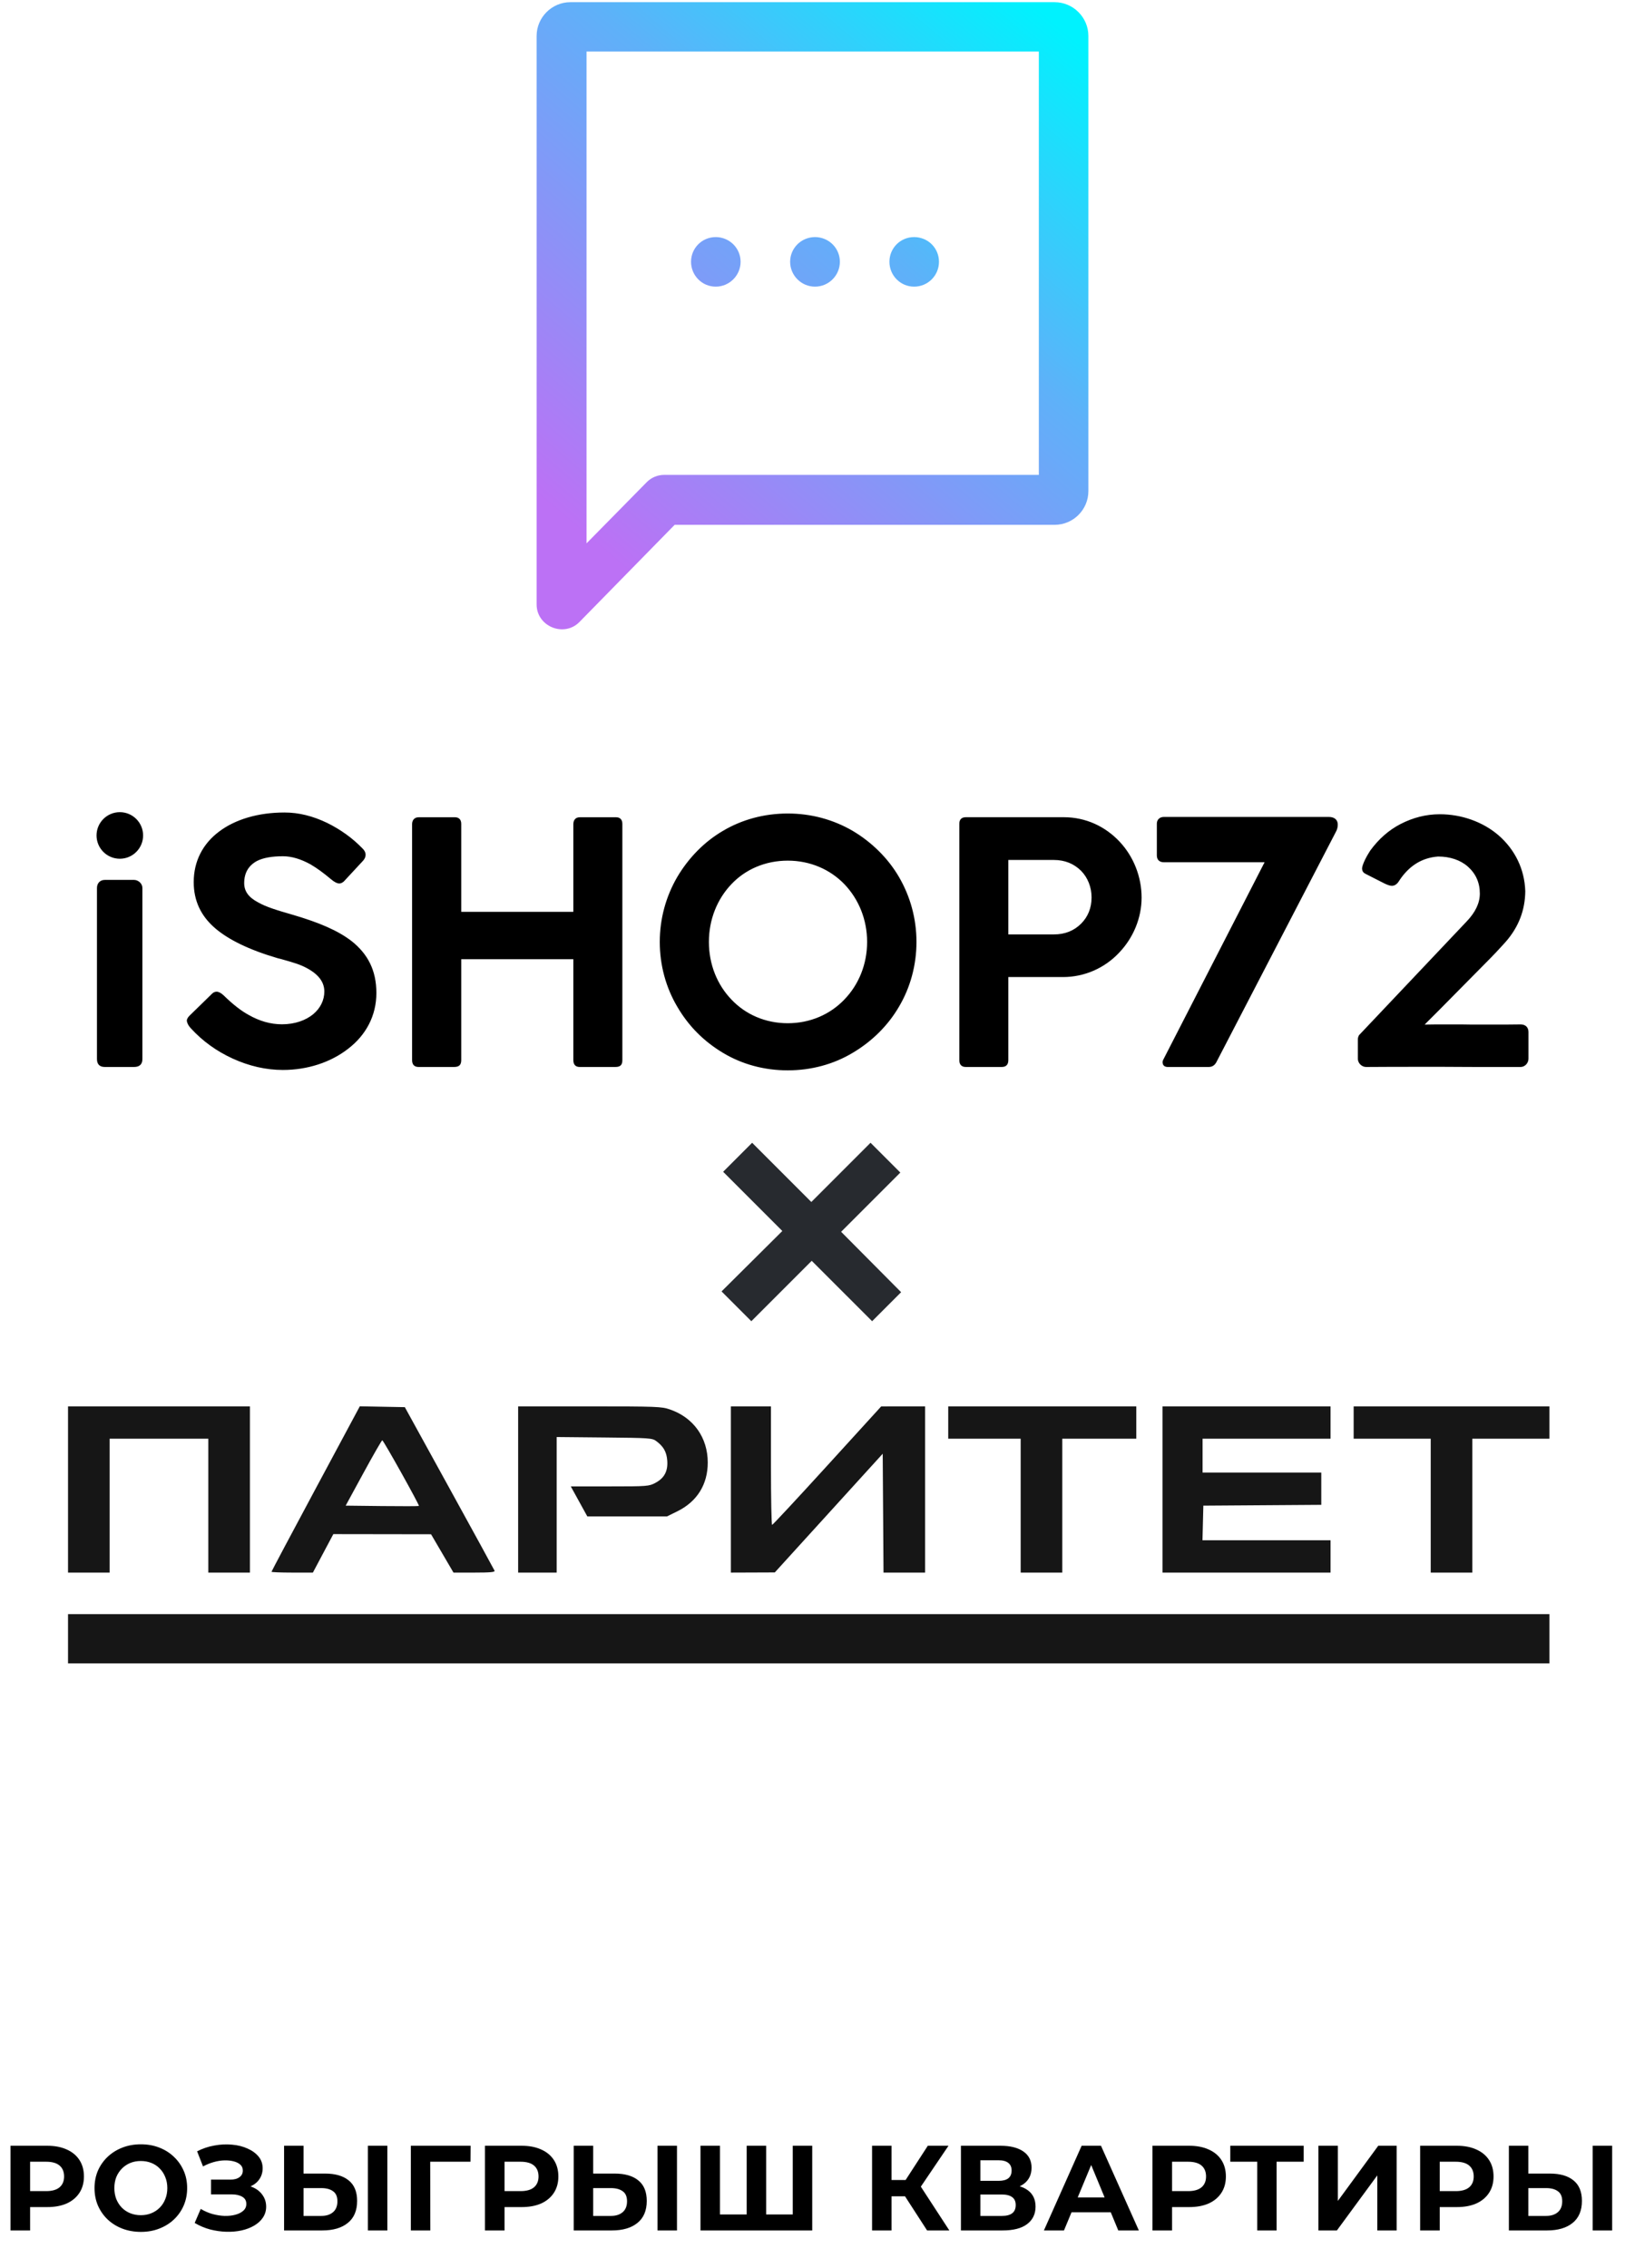 <svg width="215" height="300" viewBox="0 0 215 300" fill="none" xmlns="http://www.w3.org/2000/svg">
<path d="M115.389 174.746L107.398 166.756L99.408 174.746L95.466 170.803L103.508 162.813L95.676 154.981L99.513 151.143L107.346 158.976L115.178 151.143L119.121 155.086L111.288 162.918L119.226 170.908L115.389 174.746Z" fill="#272A2F"/>
<path d="M1.392 295V283.8H6.24C7.243 283.8 8.107 283.965 8.832 284.296C9.557 284.616 10.117 285.08 10.512 285.688C10.907 286.296 11.104 287.021 11.104 287.864C11.104 288.696 10.907 289.416 10.512 290.024C10.117 290.632 9.557 291.101 8.832 291.432C8.107 291.752 7.243 291.912 6.24 291.912H2.832L3.984 290.744V295H1.392ZM3.984 291.032L2.832 289.8H6.096C6.896 289.8 7.493 289.629 7.888 289.288C8.283 288.947 8.48 288.472 8.48 287.864C8.48 287.245 8.283 286.765 7.888 286.424C7.493 286.083 6.896 285.912 6.096 285.912H2.832L3.984 284.68V291.032ZM18.65 295.192C17.765 295.192 16.944 295.048 16.186 294.76C15.44 294.472 14.789 294.067 14.234 293.544C13.69 293.021 13.264 292.408 12.954 291.704C12.655 291 12.506 290.232 12.506 289.4C12.506 288.568 12.655 287.8 12.954 287.096C13.264 286.392 13.695 285.779 14.25 285.256C14.805 284.733 15.456 284.328 16.202 284.04C16.949 283.752 17.759 283.608 18.634 283.608C19.52 283.608 20.33 283.752 21.066 284.04C21.813 284.328 22.458 284.733 23.002 285.256C23.557 285.779 23.989 286.392 24.298 287.096C24.608 287.789 24.762 288.557 24.762 289.4C24.762 290.232 24.608 291.005 24.298 291.72C23.989 292.424 23.557 293.037 23.002 293.56C22.458 294.072 21.813 294.472 21.066 294.76C20.33 295.048 19.525 295.192 18.65 295.192ZM18.634 292.984C19.136 292.984 19.594 292.899 20.01 292.728C20.437 292.557 20.81 292.312 21.13 291.992C21.45 291.672 21.695 291.293 21.866 290.856C22.047 290.419 22.138 289.933 22.138 289.4C22.138 288.867 22.047 288.381 21.866 287.944C21.695 287.507 21.45 287.128 21.13 286.808C20.821 286.488 20.453 286.243 20.026 286.072C19.599 285.901 19.136 285.816 18.634 285.816C18.133 285.816 17.669 285.901 17.242 286.072C16.826 286.243 16.458 286.488 16.138 286.808C15.818 287.128 15.568 287.507 15.386 287.944C15.216 288.381 15.13 288.867 15.13 289.4C15.13 289.923 15.216 290.408 15.386 290.856C15.568 291.293 15.813 291.672 16.122 291.992C16.442 292.312 16.816 292.557 17.242 292.728C17.669 292.899 18.133 292.984 18.634 292.984ZM25.758 294.008L26.558 292.152C27.038 292.44 27.55 292.664 28.094 292.824C28.649 292.973 29.188 293.059 29.71 293.08C30.244 293.091 30.724 293.037 31.15 292.92C31.588 292.803 31.934 292.627 32.19 292.392C32.457 292.157 32.59 291.859 32.59 291.496C32.59 291.069 32.414 290.755 32.062 290.552C31.71 290.339 31.241 290.232 30.654 290.232H27.918V288.28H30.462C30.985 288.28 31.39 288.173 31.678 287.96C31.977 287.747 32.126 287.453 32.126 287.08C32.126 286.76 32.02 286.504 31.806 286.312C31.593 286.109 31.3 285.96 30.926 285.864C30.564 285.768 30.153 285.725 29.694 285.736C29.236 285.747 28.761 285.821 28.27 285.96C27.78 286.099 27.31 286.291 26.862 286.536L26.078 284.536C26.804 284.163 27.566 283.907 28.366 283.768C29.177 283.619 29.956 283.581 30.702 283.656C31.46 283.72 32.142 283.891 32.75 284.168C33.358 284.435 33.844 284.787 34.206 285.224C34.569 285.661 34.75 286.179 34.75 286.776C34.75 287.309 34.612 287.784 34.334 288.2C34.057 288.616 33.668 288.936 33.166 289.16C32.676 289.384 32.11 289.496 31.47 289.496L31.534 288.92C32.281 288.92 32.926 289.048 33.47 289.304C34.025 289.549 34.452 289.896 34.75 290.344C35.06 290.781 35.214 291.288 35.214 291.864C35.214 292.397 35.07 292.877 34.782 293.304C34.505 293.72 34.121 294.072 33.63 294.36C33.14 294.648 32.58 294.861 31.95 295C31.321 295.139 30.649 295.197 29.934 295.176C29.23 295.155 28.521 295.053 27.806 294.872C27.092 294.68 26.409 294.392 25.758 294.008ZM43.01 287.48C44.365 287.48 45.41 287.784 46.146 288.392C46.882 288.989 47.25 289.891 47.25 291.096C47.25 292.376 46.84 293.347 46.018 294.008C45.208 294.669 44.082 295 42.642 295H37.586V283.8H40.162V287.48H43.01ZM42.498 293.08C43.16 293.08 43.682 292.915 44.066 292.584C44.45 292.253 44.642 291.773 44.642 291.144C44.642 290.525 44.45 290.083 44.066 289.816C43.693 289.539 43.17 289.4 42.498 289.4H40.162V293.08H42.498ZM48.674 295V283.8H51.25V295H48.674ZM54.359 295V283.8H62.264L62.248 285.912H56.328L56.919 285.32L56.935 295H54.359ZM64.164 295V283.8H69.012C70.014 283.8 70.879 283.965 71.604 284.296C72.329 284.616 72.889 285.08 73.284 285.688C73.678 286.296 73.876 287.021 73.876 287.864C73.876 288.696 73.678 289.416 73.284 290.024C72.889 290.632 72.329 291.101 71.604 291.432C70.879 291.752 70.014 291.912 69.012 291.912H65.604L66.756 290.744V295H64.164ZM66.756 291.032L65.604 289.8H68.868C69.668 289.8 70.265 289.629 70.66 289.288C71.055 288.947 71.252 288.472 71.252 287.864C71.252 287.245 71.055 286.765 70.66 286.424C70.265 286.083 69.668 285.912 68.868 285.912H65.604L66.756 284.68V291.032ZM81.33 287.48C82.684 287.48 83.73 287.784 84.466 288.392C85.202 288.989 85.57 289.891 85.57 291.096C85.57 292.376 85.159 293.347 84.338 294.008C83.527 294.669 82.402 295 80.962 295H75.906V283.8H78.482V287.48H81.33ZM80.818 293.08C81.479 293.08 82.002 292.915 82.386 292.584C82.77 292.253 82.962 291.773 82.962 291.144C82.962 290.525 82.77 290.083 82.386 289.816C82.012 289.539 81.49 289.4 80.818 289.4H78.482V293.08H80.818ZM86.994 295V283.8H89.57V295H86.994ZM99.367 292.888L98.791 293.48V283.8H101.367V293.48L100.759 292.888H105.495L104.887 293.48V283.8H107.463V295H92.679V283.8H95.255V293.48L94.663 292.888H99.367ZM122.661 295L119.173 289.608L121.269 288.344L125.605 295H122.661ZM115.381 295V283.8H117.957V295H115.381ZM117.205 290.488V288.328H121.109V290.488H117.205ZM121.509 289.688L119.125 289.4L122.757 283.8H125.493L121.509 289.688ZM127.139 295V283.8H132.355C133.656 283.8 134.67 284.051 135.395 284.552C136.12 285.053 136.483 285.768 136.483 286.696C136.483 287.613 136.142 288.328 135.459 288.84C134.776 289.341 133.87 289.592 132.739 289.592L133.043 288.92C134.302 288.92 135.278 289.171 135.971 289.672C136.664 290.173 137.011 290.899 137.011 291.848C137.011 292.829 136.638 293.603 135.891 294.168C135.155 294.723 134.078 295 132.659 295H127.139ZM129.715 293.08H132.563C133.16 293.08 133.614 292.963 133.923 292.728C134.232 292.493 134.387 292.131 134.387 291.64C134.387 291.171 134.232 290.824 133.923 290.6C133.614 290.365 133.16 290.248 132.563 290.248H129.715V293.08ZM129.715 288.44H132.131C132.696 288.44 133.123 288.328 133.411 288.104C133.699 287.869 133.843 287.528 133.843 287.08C133.843 286.632 133.699 286.296 133.411 286.072C133.123 285.837 132.696 285.72 132.131 285.72H129.715V288.44ZM138.117 295L143.109 283.8H145.669L150.677 295H147.957L143.861 285.112H144.885L140.773 295H138.117ZM140.613 292.6L141.301 290.632H147.061L147.765 292.6H140.613ZM152.482 295V283.8H157.33C158.333 283.8 159.197 283.965 159.922 284.296C160.647 284.616 161.207 285.08 161.602 285.688C161.997 286.296 162.194 287.021 162.194 287.864C162.194 288.696 161.997 289.416 161.602 290.024C161.207 290.632 160.647 291.101 159.922 291.432C159.197 291.752 158.333 291.912 157.33 291.912H153.922L155.074 290.744V295H152.482ZM155.074 291.032L153.922 289.8H157.186C157.986 289.8 158.583 289.629 158.978 289.288C159.373 288.947 159.57 288.472 159.57 287.864C159.57 287.245 159.373 286.765 158.978 286.424C158.583 286.083 157.986 285.912 157.186 285.912H153.922L155.074 284.68V291.032ZM166.343 295V285.32L166.935 285.912H162.775V283.8H172.487V285.912H168.327L168.903 285.32V295H166.343ZM174.434 295V283.8H177.01V291.096L182.354 283.8H184.786V295H182.226V287.72L176.882 295H174.434ZM187.895 295V283.8H192.743C193.746 283.8 194.61 283.965 195.335 284.296C196.06 284.616 196.62 285.08 197.015 285.688C197.41 286.296 197.607 287.021 197.607 287.864C197.607 288.696 197.41 289.416 197.015 290.024C196.62 290.632 196.06 291.101 195.335 291.432C194.61 291.752 193.746 291.912 192.743 291.912H189.335L190.487 290.744V295H187.895ZM190.487 291.032L189.335 289.8H192.599C193.399 289.8 193.996 289.629 194.391 289.288C194.786 288.947 194.983 288.472 194.983 287.864C194.983 287.245 194.786 286.765 194.391 286.424C193.996 286.083 193.399 285.912 192.599 285.912H189.335L190.487 284.68V291.032ZM205.061 287.48C206.416 287.48 207.461 287.784 208.197 288.392C208.933 288.989 209.301 289.891 209.301 291.096C209.301 292.376 208.89 293.347 208.069 294.008C207.258 294.669 206.133 295 204.693 295H199.637V283.8H202.213V287.48H205.061ZM204.549 293.08C205.21 293.08 205.733 292.915 206.117 292.584C206.501 292.253 206.693 291.773 206.693 291.144C206.693 290.525 206.501 290.083 206.117 289.816C205.744 289.539 205.221 289.4 204.549 289.4H202.213V293.08H204.549ZM210.725 295V283.8H213.301V295H210.725Z" fill="black"/>
<path fill-rule="evenodd" clip-rule="evenodd" d="M9 197.001V207.992H11.753H14.507V199.138V190.285H21.033H27.56V199.138V207.992H30.313H33.067V197.001V186.011H21.033H9V197.001ZM41.764 196.888C38.551 202.877 35.922 207.825 35.922 207.884C35.922 207.943 37.154 207.992 38.66 207.992H41.398L42.75 205.448L44.103 202.904L50.567 202.913L57.031 202.923L58.515 205.457L59.999 207.992H62.769C64.906 207.992 65.514 207.934 65.432 207.737C65.373 207.598 62.678 202.675 59.443 196.798L53.562 186.112L50.584 186.056L47.606 186L41.764 196.888ZM68.555 197.001V207.992H71.104H73.653V199.028V190.064L79.962 190.124C85.965 190.18 86.297 190.203 86.832 190.603C87.795 191.32 88.196 192.033 88.282 193.177C88.388 194.578 87.893 195.504 86.704 196.131C85.858 196.577 85.641 196.594 80.673 196.594H75.52L76.614 198.579L77.707 200.563H82.977H88.246L89.605 199.895C92.226 198.607 93.641 196.343 93.641 193.439C93.641 190.133 91.753 187.485 88.629 186.413C87.529 186.035 86.887 186.011 78.007 186.011H68.555V197.001ZM96.7 197.001V207.992L99.607 207.982L102.513 207.971L109.651 200.122L116.79 192.272L116.843 200.132L116.896 207.992H119.648H122.399V197.001V186.011L119.492 186.013L116.586 186.016L109.447 193.849C105.521 198.157 102.24 201.682 102.156 201.682C102.072 201.682 102.003 198.156 102.003 193.846V186.011H99.352H96.7V197.001ZM125.458 188.148V190.285H130.251H135.044V199.138V207.992H137.797H140.55V199.138V190.285H145.445H150.34V188.148V186.011H137.899H125.458V188.148ZM153.808 197.001V207.992H164.923H176.039V205.855V203.718H167.568H159.097L159.155 201.428L159.212 199.138L167.014 199.085L174.815 199.032V196.897V194.762H166.963H159.11V192.524V190.285H167.574H176.039V188.148V186.011H164.923H153.808V197.001ZM179.098 188.148V190.285H184.197H189.296V199.138V207.992H192.049H194.802V199.138V190.285H199.901H205V188.148V186.011H192.049H179.098V188.148ZM48.091 194.813L45.735 199.138L50.547 199.193C53.193 199.223 55.389 199.216 55.427 199.179C55.526 199.08 50.735 190.498 50.578 190.493C50.506 190.49 49.387 192.435 48.091 194.813ZM9 216.744V220H107H205V216.744V213.487H107H9V216.744Z" fill="#161616"/>
<path d="M17.727 141.12C18.462 141.12 18.84 140.764 18.84 140.074V117.445C18.84 116.843 18.282 116.376 17.727 116.376H13.876C13.231 116.376 12.829 116.823 12.829 117.445V140.074C12.829 140.763 13.185 141.12 13.876 141.12H17.727ZM15.854 107.418C17.555 107.418 18.934 108.797 18.934 110.498C18.934 112.199 17.555 113.578 15.854 113.578C14.153 113.578 12.773 112.199 12.773 110.498C12.773 108.797 14.153 107.418 15.854 107.418ZM37.442 141.514C40.67 141.514 43.743 140.512 46.035 138.731C48.417 136.921 49.798 134.338 49.798 131.34C49.798 128.335 48.662 126.184 46.547 124.492C44.692 123.052 42.177 122.006 38.779 121.004C36.53 120.359 35.172 119.936 34.125 119.335C32.909 118.689 32.308 117.895 32.308 116.804C32.308 115.446 32.886 114.467 34.015 113.865C34.837 113.45 35.974 113.25 37.442 113.25C38.578 113.25 39.773 113.606 41.065 114.311C41.909 114.801 42.822 115.468 43.801 116.293C44.247 116.67 44.604 116.848 44.893 116.848C45.093 116.848 45.294 116.759 45.494 116.581L47.95 113.933C48.24 113.651 48.373 113.34 48.373 113.049C48.373 112.761 48.24 112.493 47.972 112.226C46.614 110.823 45.049 109.71 43.291 108.842C41.398 107.929 39.529 107.462 37.643 107.462C34.148 107.462 31.106 108.375 28.968 110C26.809 111.625 25.63 113.933 25.63 116.67C25.63 119.112 26.565 121.138 28.457 122.762C30.237 124.291 32.976 125.627 36.687 126.718L37.287 126.873C38.956 127.341 39.773 127.586 40.685 128.091C42.177 128.914 42.911 129.916 42.911 131.141C42.911 132.275 42.4 133.337 41.442 134.138C40.441 134.961 39.001 135.474 37.31 135.474C35.795 135.474 34.327 135.051 32.886 134.228C31.862 133.671 30.771 132.803 29.592 131.652C29.235 131.319 28.924 131.162 28.657 131.162C28.435 131.162 28.234 131.251 28.055 131.429L25.073 134.338C24.828 134.584 24.717 134.806 24.717 135.006C24.717 135.051 24.738 135.117 24.762 135.207C24.828 135.451 24.984 135.719 25.274 136.03C26.809 137.7 28.634 139.021 30.771 140.001C32.961 141.002 35.186 141.514 37.442 141.514ZM60.067 141.12C60.758 141.12 61.025 140.832 61.025 140.208V126.866H75.858V140.208C75.858 140.809 76.148 141.12 76.704 141.12H81.408C82.099 141.12 82.343 140.832 82.343 140.208V108.961C82.343 108.337 81.965 108.092 81.521 108.092H76.704C76.148 108.092 75.858 108.471 75.858 109.006V120.603H61.025V108.961C61.025 108.337 60.646 108.092 60.201 108.092H55.392C54.836 108.092 54.524 108.471 54.524 109.006V140.208C54.524 140.809 54.814 141.12 55.392 141.12H60.067ZM104.226 141.566C107.321 141.566 110.296 140.764 112.812 139.251C115.372 137.737 117.486 135.644 118.94 133.151C120.432 130.636 121.256 127.674 121.256 124.58C121.256 121.486 120.432 118.548 118.94 115.988C117.486 113.494 115.327 111.38 112.812 109.888C110.252 108.397 107.321 107.595 104.226 107.595C101.11 107.595 98.171 108.397 95.656 109.888C93.17 111.336 91.1 113.473 89.609 115.988C88.116 118.548 87.293 121.486 87.293 124.58C87.293 127.674 88.116 130.636 89.609 133.151C91.1 135.712 93.126 137.737 95.656 139.251C98.171 140.764 101.11 141.566 104.226 141.566ZM104.226 135.333C101.265 135.333 98.639 134.175 96.768 132.194C94.884 130.235 93.793 127.541 93.793 124.58C93.793 121.62 94.884 118.926 96.768 116.945C98.639 114.964 101.288 113.829 104.226 113.829C107.187 113.829 109.829 114.987 111.72 116.945C113.613 118.926 114.726 121.62 114.726 124.58C114.726 127.541 113.613 130.235 111.72 132.194C109.829 134.175 107.187 135.333 104.226 135.333ZM132.52 141.12C133.122 141.12 133.41 140.809 133.41 140.208V129.226H140.639C143.51 129.226 146.181 128.024 148.081 125.991C149.95 124.032 151.042 121.405 151.042 118.719C151.042 115.981 149.996 113.316 148.148 111.336C146.248 109.309 143.666 108.086 140.749 108.086H127.794C127.259 108.086 126.925 108.353 126.925 108.953V140.208C126.925 140.809 127.215 141.12 127.794 141.12H132.52ZM133.41 123.586V113.74H139.435C140.882 113.74 142.085 114.229 143.042 115.179C143.933 116.091 144.422 117.361 144.422 118.697C144.422 120.099 143.933 121.271 143.042 122.162C142.085 123.119 140.882 123.586 139.435 123.586H133.41ZM159.916 141.12C160.384 141.12 160.718 140.898 160.94 140.475L176.709 110.096C176.909 109.762 176.997 109.407 176.997 109.071C176.997 108.471 176.619 108.048 175.796 108.048H153.995C153.438 108.048 153.059 108.403 153.059 108.938V113.131C153.059 113.755 153.438 114.043 153.995 114.043H167.314L153.928 140.119C153.862 140.23 153.817 140.364 153.817 140.52C153.817 140.586 153.84 140.654 153.862 140.743C153.951 140.987 154.173 141.12 154.508 141.12H159.916ZM180.746 141.12C183.149 141.099 185.554 141.099 187.98 141.099H190.964C193.368 141.12 195.772 141.12 198.199 141.12H201.181C201.782 141.12 202.227 140.586 202.227 140.03V136.49C202.227 135.845 201.805 135.489 201.181 135.489C200.18 135.51 198.688 135.51 196.684 135.51H194.837C194.146 135.489 193.078 135.489 191.677 135.489C190.272 135.489 189.205 135.489 188.492 135.51L190.341 133.663L192.366 131.615L196.35 127.586C197.531 126.406 198.488 125.382 199.223 124.558C200.936 122.599 201.782 120.366 201.805 117.873C201.715 114.912 200.402 112.33 198.265 110.475C196.195 108.694 193.368 107.692 190.495 107.692C188.693 107.692 186.933 108.137 185.265 109.006C183.728 109.807 182.416 110.971 181.302 112.485C181.101 112.797 180.856 113.198 180.612 113.688C180.345 114.245 180.211 114.645 180.211 114.89C180.233 115.179 180.323 115.402 180.679 115.58L183.172 116.848C183.595 117.049 183.907 117.161 184.151 117.161C184.485 117.161 184.775 116.982 185.019 116.649C186.333 114.556 188.091 113.443 190.272 113.287C191.854 113.287 193.234 113.754 194.214 114.622C195.26 115.557 195.793 116.738 195.793 118.184C195.793 119.431 195.216 120.655 194.035 121.887L179.81 136.914C179.7 137.113 179.654 137.292 179.654 137.492V140.03C179.654 140.631 180.189 141.12 180.746 141.12Z" fill="black"/>
<path fill-rule="evenodd" clip-rule="evenodd" d="M89.262 69.414L76.661 82.27C74.621 84.336 70.999 82.857 70.999 79.949C70.999 54.875 70.999 29.826 70.999 4.753C70.999 2.304 73.014 0.289 75.463 0.289H139.537C141.986 0.289 144.001 2.304 144.001 4.753V64.95C144.001 67.425 141.986 69.414 139.537 69.414H89.262ZM120.942 31.357C122.779 31.357 124.233 32.811 124.233 34.622C124.233 36.433 122.779 37.912 120.942 37.912C119.131 37.912 117.678 36.433 117.678 34.622C117.678 32.811 119.131 31.357 120.942 31.357ZM107.832 31.357C109.643 31.357 111.122 32.811 111.122 34.622C111.122 36.433 109.643 37.912 107.832 37.912C106.021 37.912 104.541 36.433 104.541 34.622C104.541 32.811 106.021 31.357 107.832 31.357ZM94.695 31.357C96.506 31.357 97.986 32.811 97.986 34.622C97.986 36.433 96.506 37.912 94.695 37.912C92.884 37.912 91.43 36.433 91.43 34.622C91.43 32.811 92.884 31.357 94.695 31.357ZM137.446 62.808V6.819H77.605C77.605 28.5 77.605 50.181 77.605 71.863L85.538 63.803C86.15 63.165 86.992 62.808 87.885 62.808H137.446Z" fill="url(#paint0_linear_1728_297)"/>
<defs>
<linearGradient id="paint0_linear_1728_297" x1="78.115" y1="71.48" x2="137.65" y2="1.207" gradientUnits="userSpaceOnUse">
<stop stop-color="#BC71F5"/>
<stop offset="0.588" stop-color="#5EB1F9"/>
<stop offset="1" stop-color="#00F2FE"/>
</linearGradient>
</defs>
</svg>
